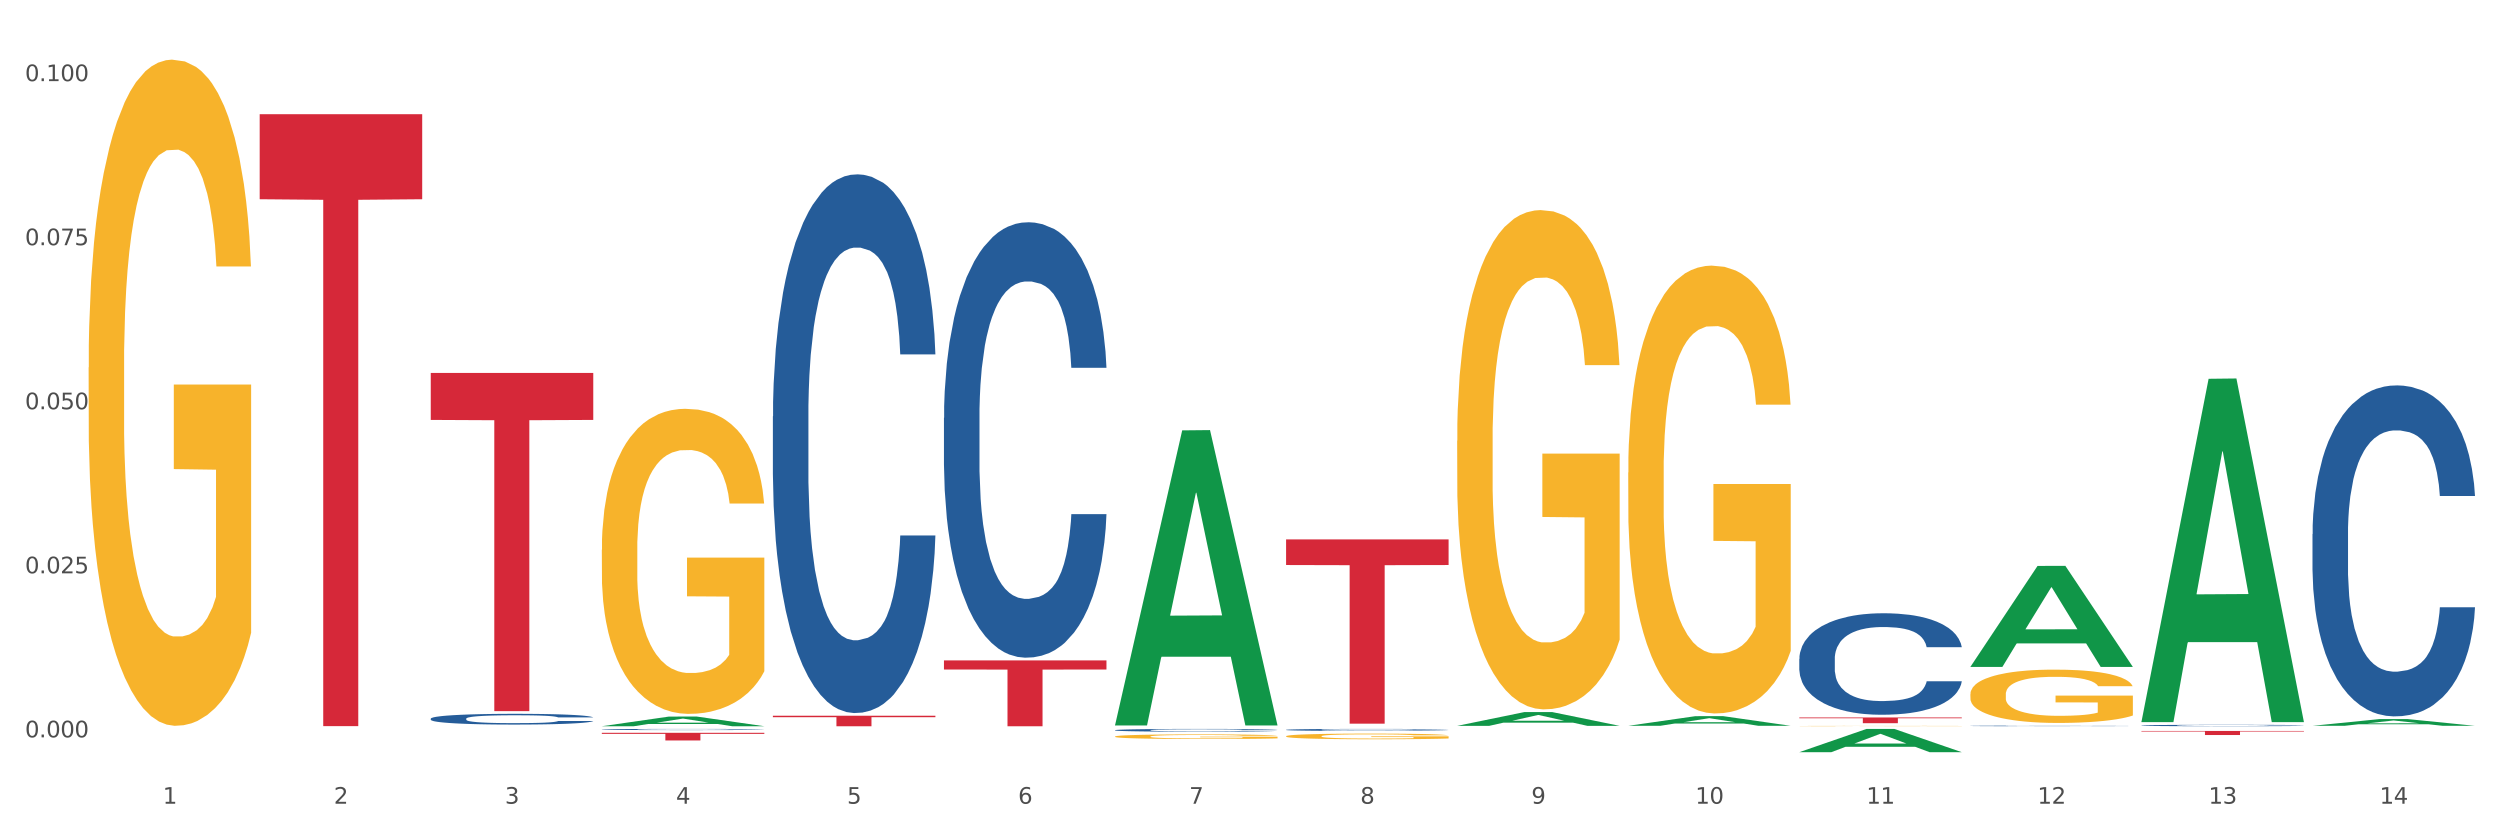 <?xml version="1.0" encoding="utf-8" standalone="no"?>
<!DOCTYPE svg PUBLIC "-//W3C//DTD SVG 1.1//EN"
  "http://www.w3.org/Graphics/SVG/1.1/DTD/svg11.dtd">
<svg xmlns:xlink="http://www.w3.org/1999/xlink" width="1080pt" height="360pt" viewBox="0 0 1080 360" xmlns="http://www.w3.org/2000/svg" version="1.1">
 <rect x="0" y="0" width="1080" height="360" fill="#333333" stroke="none"/>
 <defs>
  <style type="text/css">*{stroke-linejoin: round; stroke-linecap: butt}</style>
 </defs>
 <g id="figure_1">
  <g id="patch_1">
   <path d="M 0 360 
L 1080 360 
L 1080 0 
L 0 0 
z
" style="fill: #ffffff; stroke: #ffffff; stroke-linejoin: miter"/>
  </g>
  <g id="axes_1">
   <g id="matplotlib.axis_1">
    <g id="xtick_1">
     <g id="text_1">
      <!-- 1 -->
      <g style="fill: #4d4d4d" transform="translate(70.332 347.204) scale(0.096 -0.096)">
       <defs>
        <path id="DejaVuSans-31" d="M 794 531 
L 1825 531 
L 1825 4091 
L 703 3866 
L 703 4441 
L 1819 4666 
L 2450 4666 
L 2450 531 
L 3481 531 
L 3481 0 
L 794 0 
L 794 531 
z
" transform="scale(0.016)"/>
       </defs>
       <use xlink:href="#DejaVuSans-31"/>
      </g>
     </g>
    </g>
    <g id="xtick_2">
     <g id="text_2">
      <!-- 2 -->
      <g style="fill: #4d4d4d" transform="translate(144.233 347.204) scale(0.096 -0.096)">
       <defs>
        <path id="DejaVuSans-32" d="M 1228 531 
L 3431 531 
L 3431 0 
L 469 0 
L 469 531 
Q 828 903 1448 1529 
Q 2069 2156 2228 2338 
Q 2531 2678 2651 2914 
Q 2772 3150 2772 3378 
Q 2772 3750 2511 3984 
Q 2250 4219 1831 4219 
Q 1534 4219 1204 4116 
Q 875 4013 500 3803 
L 500 4441 
Q 881 4594 1212 4672 
Q 1544 4750 1819 4750 
Q 2544 4750 2975 4387 
Q 3406 4025 3406 3419 
Q 3406 3131 3298 2873 
Q 3191 2616 2906 2266 
Q 2828 2175 2409 1742 
Q 1991 1309 1228 531 
z
" transform="scale(0.016)"/>
       </defs>
       <use xlink:href="#DejaVuSans-32"/>
      </g>
     </g>
    </g>
    <g id="xtick_3">
     <g id="text_3">
      <!-- 3 -->
      <g style="fill: #4d4d4d" transform="translate(218.134 347.204) scale(0.096 -0.096)">
       <defs>
        <path id="DejaVuSans-33" d="M 2597 2516 
Q 3050 2419 3304 2112 
Q 3559 1806 3559 1356 
Q 3559 666 3084 287 
Q 2609 -91 1734 -91 
Q 1441 -91 1130 -33 
Q 819 25 488 141 
L 488 750 
Q 750 597 1062 519 
Q 1375 441 1716 441 
Q 2309 441 2620 675 
Q 2931 909 2931 1356 
Q 2931 1769 2642 2001 
Q 2353 2234 1838 2234 
L 1294 2234 
L 1294 2753 
L 1863 2753 
Q 2328 2753 2575 2939 
Q 2822 3125 2822 3475 
Q 2822 3834 2567 4026 
Q 2313 4219 1838 4219 
Q 1578 4219 1281 4162 
Q 984 4106 628 3988 
L 628 4550 
Q 988 4650 1302 4700 
Q 1616 4750 1894 4750 
Q 2613 4750 3031 4423 
Q 3450 4097 3450 3541 
Q 3450 3153 3228 2886 
Q 3006 2619 2597 2516 
z
" transform="scale(0.016)"/>
       </defs>
       <use xlink:href="#DejaVuSans-33"/>
      </g>
     </g>
    </g>
    <g id="xtick_4">
     <g id="text_4">
      <!-- 4 -->
      <g style="fill: #4d4d4d" transform="translate(292.034 347.204) scale(0.096 -0.096)">
       <defs>
        <path id="DejaVuSans-34" d="M 2419 4116 
L 825 1625 
L 2419 1625 
L 2419 4116 
z
M 2253 4666 
L 3047 4666 
L 3047 1625 
L 3713 1625 
L 3713 1100 
L 3047 1100 
L 3047 0 
L 2419 0 
L 2419 1100 
L 313 1100 
L 313 1709 
L 2253 4666 
z
" transform="scale(0.016)"/>
       </defs>
       <use xlink:href="#DejaVuSans-34"/>
      </g>
     </g>
    </g>
    <g id="xtick_5">
     <g id="text_5">
      <!-- 5 -->
      <g style="fill: #4d4d4d" transform="translate(365.935 347.204) scale(0.096 -0.096)">
       <defs>
        <path id="DejaVuSans-35" d="M 691 4666 
L 3169 4666 
L 3169 4134 
L 1269 4134 
L 1269 2991 
Q 1406 3038 1543 3061 
Q 1681 3084 1819 3084 
Q 2600 3084 3056 2656 
Q 3513 2228 3513 1497 
Q 3513 744 3044 326 
Q 2575 -91 1722 -91 
Q 1428 -91 1123 -41 
Q 819 9 494 109 
L 494 744 
Q 775 591 1075 516 
Q 1375 441 1709 441 
Q 2250 441 2565 725 
Q 2881 1009 2881 1497 
Q 2881 1984 2565 2268 
Q 2250 2553 1709 2553 
Q 1456 2553 1204 2497 
Q 953 2441 691 2322 
L 691 4666 
z
" transform="scale(0.016)"/>
       </defs>
       <use xlink:href="#DejaVuSans-35"/>
      </g>
     </g>
    </g>
    <g id="xtick_6">
     <g id="text_6">
      <!-- 6 -->
      <g style="fill: #4d4d4d" transform="translate(439.836 347.204) scale(0.096 -0.096)">
       <defs>
        <path id="DejaVuSans-36" d="M 2113 2584 
Q 1688 2584 1439 2293 
Q 1191 2003 1191 1497 
Q 1191 994 1439 701 
Q 1688 409 2113 409 
Q 2538 409 2786 701 
Q 3034 994 3034 1497 
Q 3034 2003 2786 2293 
Q 2538 2584 2113 2584 
z
M 3366 4563 
L 3366 3988 
Q 3128 4100 2886 4159 
Q 2644 4219 2406 4219 
Q 1781 4219 1451 3797 
Q 1122 3375 1075 2522 
Q 1259 2794 1537 2939 
Q 1816 3084 2150 3084 
Q 2853 3084 3261 2657 
Q 3669 2231 3669 1497 
Q 3669 778 3244 343 
Q 2819 -91 2113 -91 
Q 1303 -91 875 529 
Q 447 1150 447 2328 
Q 447 3434 972 4092 
Q 1497 4750 2381 4750 
Q 2619 4750 2861 4703 
Q 3103 4656 3366 4563 
z
" transform="scale(0.016)"/>
       </defs>
       <use xlink:href="#DejaVuSans-36"/>
      </g>
     </g>
    </g>
    <g id="xtick_7">
     <g id="text_7">
      <!-- 7 -->
      <g style="fill: #4d4d4d" transform="translate(513.737 347.204) scale(0.096 -0.096)">
       <defs>
        <path id="DejaVuSans-37" d="M 525 4666 
L 3525 4666 
L 3525 4397 
L 1831 0 
L 1172 0 
L 2766 4134 
L 525 4134 
L 525 4666 
z
" transform="scale(0.016)"/>
       </defs>
       <use xlink:href="#DejaVuSans-37"/>
      </g>
     </g>
    </g>
    <g id="xtick_8">
     <g id="text_8">
      <!-- 8 -->
      <g style="fill: #4d4d4d" transform="translate(587.638 347.204) scale(0.096 -0.096)">
       <defs>
        <path id="DejaVuSans-38" d="M 2034 2216 
Q 1584 2216 1326 1975 
Q 1069 1734 1069 1313 
Q 1069 891 1326 650 
Q 1584 409 2034 409 
Q 2484 409 2743 651 
Q 3003 894 3003 1313 
Q 3003 1734 2745 1975 
Q 2488 2216 2034 2216 
z
M 1403 2484 
Q 997 2584 770 2862 
Q 544 3141 544 3541 
Q 544 4100 942 4425 
Q 1341 4750 2034 4750 
Q 2731 4750 3128 4425 
Q 3525 4100 3525 3541 
Q 3525 3141 3298 2862 
Q 3072 2584 2669 2484 
Q 3125 2378 3379 2068 
Q 3634 1759 3634 1313 
Q 3634 634 3220 271 
Q 2806 -91 2034 -91 
Q 1263 -91 848 271 
Q 434 634 434 1313 
Q 434 1759 690 2068 
Q 947 2378 1403 2484 
z
M 1172 3481 
Q 1172 3119 1398 2916 
Q 1625 2713 2034 2713 
Q 2441 2713 2670 2916 
Q 2900 3119 2900 3481 
Q 2900 3844 2670 4047 
Q 2441 4250 2034 4250 
Q 1625 4250 1398 4047 
Q 1172 3844 1172 3481 
z
" transform="scale(0.016)"/>
       </defs>
       <use xlink:href="#DejaVuSans-38"/>
      </g>
     </g>
    </g>
    <g id="xtick_9">
     <g id="text_9">
      <!-- 9 -->
      <g style="fill: #4d4d4d" transform="translate(661.539 347.204) scale(0.096 -0.096)">
       <defs>
        <path id="DejaVuSans-39" d="M 703 97 
L 703 672 
Q 941 559 1184 500 
Q 1428 441 1663 441 
Q 2288 441 2617 861 
Q 2947 1281 2994 2138 
Q 2813 1869 2534 1725 
Q 2256 1581 1919 1581 
Q 1219 1581 811 2004 
Q 403 2428 403 3163 
Q 403 3881 828 4315 
Q 1253 4750 1959 4750 
Q 2769 4750 3195 4129 
Q 3622 3509 3622 2328 
Q 3622 1225 3098 567 
Q 2575 -91 1691 -91 
Q 1453 -91 1209 -44 
Q 966 3 703 97 
z
M 1959 2075 
Q 2384 2075 2632 2365 
Q 2881 2656 2881 3163 
Q 2881 3666 2632 3958 
Q 2384 4250 1959 4250 
Q 1534 4250 1286 3958 
Q 1038 3666 1038 3163 
Q 1038 2656 1286 2365 
Q 1534 2075 1959 2075 
z
" transform="scale(0.016)"/>
       </defs>
       <use xlink:href="#DejaVuSans-39"/>
      </g>
     </g>
    </g>
    <g id="xtick_10">
     <g id="text_10">
      <!-- 10 -->
      <g style="fill: #4d4d4d" transform="translate(732.386 347.204) scale(0.096 -0.096)">
       <defs>
        <path id="DejaVuSans-30" d="M 2034 4250 
Q 1547 4250 1301 3770 
Q 1056 3291 1056 2328 
Q 1056 1369 1301 889 
Q 1547 409 2034 409 
Q 2525 409 2770 889 
Q 3016 1369 3016 2328 
Q 3016 3291 2770 3770 
Q 2525 4250 2034 4250 
z
M 2034 4750 
Q 2819 4750 3233 4129 
Q 3647 3509 3647 2328 
Q 3647 1150 3233 529 
Q 2819 -91 2034 -91 
Q 1250 -91 836 529 
Q 422 1150 422 2328 
Q 422 3509 836 4129 
Q 1250 4750 2034 4750 
z
" transform="scale(0.016)"/>
       </defs>
       <use xlink:href="#DejaVuSans-31"/>
       <use xlink:href="#DejaVuSans-30" transform="translate(63.623 0)"/>
      </g>
     </g>
    </g>
    <g id="xtick_11">
     <g id="text_11">
      <!-- 11 -->
      <g style="fill: #4d4d4d" transform="translate(806.287 347.204) scale(0.096 -0.096)">
       <use xlink:href="#DejaVuSans-31"/>
       <use xlink:href="#DejaVuSans-31" transform="translate(63.623 0)"/>
      </g>
     </g>
    </g>
    <g id="xtick_12">
     <g id="text_12">
      <!-- 12 -->
      <g style="fill: #4d4d4d" transform="translate(880.187 347.204) scale(0.096 -0.096)">
       <use xlink:href="#DejaVuSans-31"/>
       <use xlink:href="#DejaVuSans-32" transform="translate(63.623 0)"/>
      </g>
     </g>
    </g>
    <g id="xtick_13">
     <g id="text_13">
      <!-- 13 -->
      <g style="fill: #4d4d4d" transform="translate(954.088 347.204) scale(0.096 -0.096)">
       <use xlink:href="#DejaVuSans-31"/>
       <use xlink:href="#DejaVuSans-33" transform="translate(63.623 0)"/>
      </g>
     </g>
    </g>
    <g id="xtick_14">
     <g id="text_14">
      <!-- 14 -->
      <g style="fill: #4d4d4d" transform="translate(1027.989 347.204) scale(0.096 -0.096)">
       <use xlink:href="#DejaVuSans-31"/>
       <use xlink:href="#DejaVuSans-34" transform="translate(63.623 0)"/>
      </g>
     </g>
    </g>
    <g id="xtick_15"/>
    <g id="xtick_16"/>
    <g id="xtick_17"/>
    <g id="xtick_18"/>
    <g id="xtick_19"/>
    <g id="xtick_20"/>
    <g id="xtick_21"/>
    <g id="xtick_22"/>
    <g id="xtick_23"/>
    <g id="xtick_24"/>
    <g id="xtick_25"/>
    <g id="xtick_26"/>
    <g id="xtick_27"/>
   </g>
   <g id="matplotlib.axis_2">
    <g id="ytick_1">
     <g id="text_15">
      <!-- 0.000 -->
      <g style="fill: #4d4d4d" transform="translate(10.8 318.539) scale(0.096 -0.096)">
       <defs>
        <path id="DejaVuSans-2e" d="M 684 794 
L 1344 794 
L 1344 0 
L 684 0 
L 684 794 
z
" transform="scale(0.016)"/>
       </defs>
       <use xlink:href="#DejaVuSans-30"/>
       <use xlink:href="#DejaVuSans-2e" transform="translate(63.623 0)"/>
       <use xlink:href="#DejaVuSans-30" transform="translate(95.41 0)"/>
       <use xlink:href="#DejaVuSans-30" transform="translate(159.033 0)"/>
       <use xlink:href="#DejaVuSans-30" transform="translate(222.656 0)"/>
      </g>
     </g>
    </g>
    <g id="ytick_2">
     <g id="text_16">
      <!-- 0.025 -->
      <g style="fill: #4d4d4d" transform="translate(10.8 247.669) scale(0.096 -0.096)">
       <use xlink:href="#DejaVuSans-30"/>
       <use xlink:href="#DejaVuSans-2e" transform="translate(63.623 0)"/>
       <use xlink:href="#DejaVuSans-30" transform="translate(95.41 0)"/>
       <use xlink:href="#DejaVuSans-32" transform="translate(159.033 0)"/>
       <use xlink:href="#DejaVuSans-35" transform="translate(222.656 0)"/>
      </g>
     </g>
    </g>
    <g id="ytick_3">
     <g id="text_17">
      <!-- 0.050 -->
      <g style="fill: #4d4d4d" transform="translate(10.8 176.799) scale(0.096 -0.096)">
       <use xlink:href="#DejaVuSans-30"/>
       <use xlink:href="#DejaVuSans-2e" transform="translate(63.623 0)"/>
       <use xlink:href="#DejaVuSans-30" transform="translate(95.41 0)"/>
       <use xlink:href="#DejaVuSans-35" transform="translate(159.033 0)"/>
       <use xlink:href="#DejaVuSans-30" transform="translate(222.656 0)"/>
      </g>
     </g>
    </g>
    <g id="ytick_4">
     <g id="text_18">
      <!-- 0.075 -->
      <g style="fill: #4d4d4d" transform="translate(10.8 105.93) scale(0.096 -0.096)">
       <use xlink:href="#DejaVuSans-30"/>
       <use xlink:href="#DejaVuSans-2e" transform="translate(63.623 0)"/>
       <use xlink:href="#DejaVuSans-30" transform="translate(95.41 0)"/>
       <use xlink:href="#DejaVuSans-37" transform="translate(159.033 0)"/>
       <use xlink:href="#DejaVuSans-35" transform="translate(222.656 0)"/>
      </g>
     </g>
    </g>
    <g id="ytick_5">
     <g id="text_19">
      <!-- 0.100 -->
      <g style="fill: #4d4d4d" transform="translate(10.8 35.06) scale(0.096 -0.096)">
       <use xlink:href="#DejaVuSans-30"/>
       <use xlink:href="#DejaVuSans-2e" transform="translate(63.623 0)"/>
       <use xlink:href="#DejaVuSans-31" transform="translate(95.41 0)"/>
       <use xlink:href="#DejaVuSans-30" transform="translate(159.033 0)"/>
       <use xlink:href="#DejaVuSans-30" transform="translate(222.656 0)"/>
      </g>
     </g>
    </g>
    <g id="ytick_6"/>
    <g id="ytick_7"/>
    <g id="ytick_8"/>
    <g id="ytick_9"/>
   </g>
   <g id="PolyCollection_1">
    <path d="M 259.986 313.727 
L 260.058 313.724 
L 289.009 309.558 
L 301.023 309.554 
L 330.191 313.735 
L 316.295 313.735 
L 309.998 312.762 
L 280.106 312.762 
L 279.889 312.777 
L 273.81 313.735 
L 259.986 313.735 
L 259.986 313.727 
L 283.87 312.181 
L 306.235 312.177 
L 295.161 310.445 
L 295.016 310.437 
L 294.871 310.449 
L 283.798 312.177 
L 283.87 312.181 
L 259.986 313.727 
z
" clip-path="url(#p0ae276bf30)" style="fill: #109648"/>
    <path d="M 555.589 233.027 
L 625.795 233.027 
L 625.795 244.09 
L 598.178 244.164 
L 598.178 312.633 
L 583.039 312.633 
L 583.039 244.164 
L 555.589 244.09 
L 555.589 233.102 
L 555.589 233.027 
z
" clip-path="url(#p0ae276bf30)" style="fill: #d62839"/>
    <path d="M 407.787 285.281 
L 477.993 285.281 
L 477.993 289.235 
L 450.377 289.261 
L 450.377 313.734 
L 435.237 313.734 
L 435.237 289.261 
L 407.787 289.235 
L 407.787 285.307 
L 407.787 285.281 
z
" clip-path="url(#p0ae276bf30)" style="fill: #d62839"/>
    <path d="M 333.886 309.199 
L 404.092 309.199 
L 404.092 309.829 
L 376.476 309.834 
L 376.476 313.735 
L 361.337 313.735 
L 361.337 309.834 
L 333.886 309.829 
L 333.886 309.203 
L 333.886 309.199 
z
" clip-path="url(#p0ae276bf30)" style="fill: #d62839"/>
    <path d="M 259.986 316.564 
L 330.191 316.564 
L 330.191 317.025 
L 302.575 317.028 
L 302.575 319.885 
L 287.436 319.885 
L 287.436 317.028 
L 259.986 317.025 
L 259.986 316.567 
L 259.986 316.564 
z
" clip-path="url(#p0ae276bf30)" style="fill: #d62839"/>
    <path d="M 186.085 161.097 
L 256.291 161.097 
L 256.291 181.402 
L 228.674 181.54 
L 228.674 307.212 
L 213.535 307.212 
L 213.535 181.54 
L 186.085 181.402 
L 186.085 161.234 
L 186.085 161.097 
z
" clip-path="url(#p0ae276bf30)" style="fill: #d62839"/>
    <path d="M 112.184 49.328 
L 182.39 49.328 
L 182.39 86.067 
L 154.773 86.315 
L 154.773 313.701 
L 139.634 313.701 
L 139.634 86.315 
L 112.184 86.067 
L 112.184 49.576 
L 112.184 49.328 
z
" clip-path="url(#p0ae276bf30)" style="fill: #d62839"/>
    <path d="M 38.283 158.751 
L 38.366 158.488 
L 38.366 149.026 
L 38.532 140.878 
L 39.361 121.166 
L 40.604 104.871 
L 41.516 96.197 
L 42.427 89.101 
L 43.505 82.005 
L 44.831 74.646 
L 47.235 63.87 
L 48.727 58.35 
L 50.55 52.568 
L 53.866 44.157 
L 56.27 39.427 
L 58.756 35.484 
L 62.818 30.753 
L 65.47 28.651 
L 68.288 27.074 
L 71.687 26.022 
L 74.256 25.759 
L 79.893 26.548 
L 84.7 28.913 
L 87.021 30.753 
L 90.005 33.907 
L 91.58 36.01 
L 94.149 40.215 
L 96.802 45.734 
L 98.625 50.465 
L 101.36 59.402 
L 103.433 68.338 
L 105.339 79.376 
L 106.334 86.998 
L 107.08 94.095 
L 107.743 102.242 
L 108.406 115.121 
L 93.486 115.121 
L 92.906 105.922 
L 91.994 97.249 
L 90.668 88.838 
L 89.508 83.582 
L 87.518 77.011 
L 85.695 72.806 
L 83.788 69.652 
L 81.467 67.024 
L 79.644 65.709 
L 77.074 64.658 
L 72.018 64.921 
L 68.62 67.024 
L 66.299 69.652 
L 64.807 72.017 
L 63.481 74.646 
L 61.989 78.325 
L 60.248 83.845 
L 59.005 88.838 
L 57.762 95.146 
L 56.767 101.454 
L 55.855 108.813 
L 55.109 116.698 
L 54.529 124.846 
L 54.032 134.833 
L 53.617 151.391 
L 53.617 187.399 
L 53.783 195.547 
L 54.197 206.322 
L 54.695 214.47 
L 55.524 224.195 
L 56.27 230.765 
L 57.679 240.227 
L 59.254 248.112 
L 60.497 253.106 
L 61.74 257.311 
L 63.895 263.093 
L 66.299 267.824 
L 68.371 270.715 
L 71.189 273.344 
L 73.096 274.395 
L 74.754 274.921 
L 78.815 274.921 
L 81.716 274.132 
L 84.949 272.292 
L 87.435 269.927 
L 89.508 267.036 
L 91.828 262.305 
L 93.32 257.837 
L 93.32 202.906 
L 75.085 202.643 
L 75.085 166.11 
L 108.489 166.11 
L 108.489 273.344 
L 107.08 278.863 
L 105.505 283.857 
L 103.847 288.325 
L 101.36 293.844 
L 98.377 299.101 
L 95.724 302.78 
L 92.906 305.934 
L 89.59 308.825 
L 85.28 311.454 
L 82.628 312.505 
L 79.312 313.294 
L 75.417 313.556 
L 72.018 313.031 
L 68.703 311.717 
L 65.221 309.351 
L 61.823 305.934 
L 59.254 302.518 
L 56.684 298.312 
L 53.949 292.793 
L 51.794 287.536 
L 50.136 282.805 
L 48.312 276.76 
L 46.323 268.876 
L 44.831 261.779 
L 43.505 254.42 
L 42.096 244.958 
L 41.101 236.811 
L 40.107 226.56 
L 39.526 218.938 
L 38.863 207.111 
L 38.366 190.553 
L 38.283 158.751 
z
" clip-path="url(#p0ae276bf30)" style="fill: #f7b32b"/>
    <path d="M 259.986 315.123 
L 260.069 315.123 
L 260.069 315.11 
L 260.318 315.092 
L 261.23 315.059 
L 262.392 315.034 
L 264.384 315.005 
L 265.463 314.993 
L 266.873 314.979 
L 269.778 314.957 
L 273.097 314.938 
L 275.421 314.928 
L 277.164 314.921 
L 281.064 314.909 
L 283.305 314.904 
L 285.628 314.9 
L 287.62 314.897 
L 290.939 314.894 
L 293.595 314.892 
L 296.665 314.892 
L 299.238 314.892 
L 302.64 314.894 
L 307.619 314.9 
L 309.528 314.903 
L 312.101 314.909 
L 314.756 314.916 
L 316.914 314.924 
L 319.403 314.935 
L 321.976 314.949 
L 324.465 314.967 
L 326.208 314.983 
L 327.619 315.001 
L 328.864 315.022 
L 329.776 315.045 
L 330.191 315.064 
L 315.005 315.064 
L 314.59 315.047 
L 313.76 315.028 
L 312.93 315.015 
L 312.018 315.005 
L 310.607 314.993 
L 309.362 314.986 
L 307.287 314.977 
L 305.379 314.971 
L 303.802 314.968 
L 301.893 314.965 
L 297.827 314.962 
L 294.923 314.962 
L 293.097 314.963 
L 290.856 314.965 
L 288.948 314.969 
L 286.707 314.974 
L 284.964 314.98 
L 283.222 314.988 
L 282.226 314.994 
L 280.732 315.004 
L 279.736 315.013 
L 278.408 315.027 
L 277.662 315.038 
L 276.334 315.065 
L 275.753 315.084 
L 275.504 315.098 
L 275.338 315.113 
L 275.338 315.186 
L 275.836 315.219 
L 276.251 315.233 
L 276.915 315.249 
L 278.159 315.27 
L 279.985 315.29 
L 281.894 315.305 
L 283.471 315.314 
L 284.964 315.321 
L 286.458 315.326 
L 288.284 315.33 
L 289.777 315.333 
L 292.018 315.336 
L 294.674 315.337 
L 296.748 315.337 
L 300.98 315.335 
L 302.889 315.333 
L 304.715 315.329 
L 306.706 315.324 
L 308.283 315.319 
L 309.196 315.314 
L 310.69 315.305 
L 311.852 315.296 
L 312.847 315.285 
L 313.511 315.276 
L 314.258 315.262 
L 314.839 315.246 
L 315.005 315.237 
L 330.191 315.237 
L 329.859 315.254 
L 329.279 315.271 
L 328.117 315.293 
L 327.204 315.305 
L 325.793 315.321 
L 324.299 315.334 
L 322.225 315.349 
L 320.316 315.36 
L 318.324 315.369 
L 316.167 315.377 
L 312.267 315.389 
L 310.856 315.393 
L 307.868 315.398 
L 305.545 315.401 
L 302.142 315.405 
L 298.657 315.407 
L 295.006 315.407 
L 291.769 315.406 
L 288.201 315.403 
L 285.96 315.401 
L 283.471 315.396 
L 280.566 315.39 
L 277.827 315.382 
L 275.255 315.372 
L 272.848 315.361 
L 270.608 315.349 
L 267.703 315.329 
L 265.546 315.309 
L 263.969 315.291 
L 262.89 315.275 
L 261.811 315.256 
L 261.23 315.242 
L 260.318 315.209 
L 259.986 315.178 
L 259.986 315.123 
z
" clip-path="url(#p0ae276bf30)" style="fill: #255c99"/>
    <path d="M 333.886 179.884 
L 333.969 179.671 
L 333.969 173.72 
L 334.218 165.644 
L 335.131 150.766 
L 336.293 139.502 
L 338.285 126.325 
L 339.363 120.799 
L 340.774 114.635 
L 343.679 104.646 
L 346.998 96.144 
L 349.322 91.469 
L 351.064 88.493 
L 354.965 83.18 
L 357.205 80.842 
L 359.529 78.929 
L 361.521 77.654 
L 364.84 76.166 
L 367.496 75.529 
L 370.566 75.316 
L 373.139 75.529 
L 376.541 76.379 
L 381.52 78.929 
L 383.429 80.417 
L 386.001 82.967 
L 388.657 86.368 
L 390.815 89.768 
L 393.304 94.657 
L 395.877 101.033 
L 398.366 109.109 
L 400.109 116.548 
L 401.52 124.412 
L 402.764 133.976 
L 403.677 144.39 
L 404.092 153.104 
L 388.906 153.104 
L 388.491 145.24 
L 387.661 136.739 
L 386.831 131 
L 385.918 126.325 
L 384.508 121.011 
L 383.263 117.611 
L 381.188 113.572 
L 379.28 111.022 
L 377.703 109.534 
L 375.794 108.259 
L 371.728 106.984 
L 368.823 106.984 
L 366.998 107.409 
L 364.757 108.472 
L 362.848 109.959 
L 360.608 112.51 
L 358.865 115.273 
L 357.122 118.886 
L 356.127 121.436 
L 354.633 126.112 
L 353.637 129.938 
L 352.309 136.526 
L 351.562 141.202 
L 350.235 153.317 
L 349.654 162.243 
L 349.405 168.407 
L 349.239 175.208 
L 349.239 208.363 
L 349.737 223.241 
L 350.152 229.617 
L 350.816 236.843 
L 352.06 246.195 
L 353.886 255.334 
L 355.795 261.922 
L 357.371 265.96 
L 358.865 268.936 
L 360.359 271.274 
L 362.185 273.399 
L 363.678 274.674 
L 365.919 275.95 
L 368.574 276.587 
L 370.649 276.587 
L 374.881 275.525 
L 376.79 274.462 
L 378.616 272.974 
L 380.607 270.636 
L 382.184 268.086 
L 383.097 266.173 
L 384.591 262.135 
L 385.752 257.884 
L 386.748 252.996 
L 387.412 248.745 
L 388.159 242.369 
L 388.74 235.143 
L 388.906 231.317 
L 404.092 231.317 
L 403.76 238.968 
L 403.179 246.407 
L 402.018 256.396 
L 401.105 262.135 
L 399.694 269.149 
L 398.2 275.1 
L 396.126 281.688 
L 394.217 286.576 
L 392.225 290.827 
L 390.068 294.653 
L 386.167 299.966 
L 384.757 301.454 
L 381.769 304.004 
L 379.446 305.492 
L 376.043 306.98 
L 372.558 307.83 
L 368.906 308.043 
L 365.67 307.617 
L 362.102 306.342 
L 359.861 305.067 
L 357.371 303.154 
L 354.467 300.179 
L 351.728 296.566 
L 349.156 292.315 
L 346.749 287.427 
L 344.509 281.901 
L 341.604 272.762 
L 339.446 263.835 
L 337.87 255.546 
L 336.791 248.533 
L 335.712 239.606 
L 335.131 233.443 
L 334.218 218.565 
L 333.886 204.75 
L 333.886 179.884 
z
" clip-path="url(#p0ae276bf30)" style="fill: #255c99"/>
    <path d="M 407.787 180.534 
L 407.87 180.362 
L 407.87 175.552 
L 408.119 169.024 
L 409.032 156.999 
L 410.194 147.894 
L 412.186 137.243 
L 413.264 132.776 
L 414.675 127.794 
L 417.58 119.72 
L 420.899 112.849 
L 423.223 109.069 
L 424.965 106.664 
L 428.866 102.369 
L 431.106 100.48 
L 433.43 98.933 
L 435.422 97.903 
L 438.741 96.7 
L 441.396 96.185 
L 444.467 96.013 
L 447.039 96.185 
L 450.442 96.872 
L 455.421 98.933 
L 457.33 100.136 
L 459.902 102.197 
L 462.558 104.946 
L 464.715 107.695 
L 467.205 111.646 
L 469.778 116.8 
L 472.267 123.328 
L 474.01 129.34 
L 475.421 135.697 
L 476.665 143.427 
L 477.578 151.845 
L 477.993 158.888 
L 462.807 158.888 
L 462.392 152.532 
L 461.562 145.661 
L 460.732 141.022 
L 459.819 137.243 
L 458.409 132.948 
L 457.164 130.199 
L 455.089 126.935 
L 453.18 124.874 
L 451.604 123.671 
L 449.695 122.641 
L 445.629 121.61 
L 442.724 121.61 
L 440.899 121.953 
L 438.658 122.812 
L 436.749 124.015 
L 434.509 126.076 
L 432.766 128.31 
L 431.023 131.23 
L 430.027 133.292 
L 428.534 137.071 
L 427.538 140.163 
L 426.21 145.489 
L 425.463 149.268 
L 424.135 159.06 
L 423.555 166.276 
L 423.306 171.257 
L 423.14 176.755 
L 423.14 203.554 
L 423.638 215.58 
L 424.052 220.733 
L 424.716 226.574 
L 425.961 234.133 
L 427.787 241.52 
L 429.695 246.845 
L 431.272 250.11 
L 432.766 252.515 
L 434.26 254.404 
L 436.085 256.122 
L 437.579 257.153 
L 439.82 258.184 
L 442.475 258.699 
L 444.55 258.699 
L 448.782 257.84 
L 450.691 256.981 
L 452.517 255.779 
L 454.508 253.889 
L 456.085 251.827 
L 456.998 250.281 
L 458.492 247.017 
L 459.653 243.581 
L 460.649 239.63 
L 461.313 236.194 
L 462.06 231.041 
L 462.641 225.2 
L 462.807 222.108 
L 477.993 222.108 
L 477.661 228.292 
L 477.08 234.305 
L 475.918 242.379 
L 475.006 247.017 
L 473.595 252.686 
L 472.101 257.497 
L 470.027 262.822 
L 468.118 266.773 
L 466.126 270.209 
L 463.969 273.301 
L 460.068 277.596 
L 458.657 278.799 
L 455.67 280.86 
L 453.346 282.063 
L 449.944 283.265 
L 446.459 283.952 
L 442.807 284.124 
L 439.571 283.781 
L 436.002 282.75 
L 433.762 281.719 
L 431.272 280.173 
L 428.368 277.768 
L 425.629 274.847 
L 423.057 271.412 
L 420.65 267.46 
L 418.409 262.994 
L 415.505 255.607 
L 413.347 248.392 
L 411.771 241.692 
L 410.692 236.023 
L 409.613 228.807 
L 409.032 223.826 
L 408.119 211.8 
L 407.787 200.634 
L 407.787 180.534 
z
" clip-path="url(#p0ae276bf30)" style="fill: #255c99"/>
    <path d="M 481.688 315.431 
L 481.771 315.43 
L 481.771 315.399 
L 482.02 315.357 
L 482.933 315.281 
L 484.095 315.223 
L 486.086 315.155 
L 487.165 315.126 
L 488.576 315.094 
L 491.48 315.043 
L 494.8 314.999 
L 497.123 314.975 
L 498.866 314.96 
L 502.767 314.932 
L 505.007 314.92 
L 507.331 314.91 
L 509.322 314.904 
L 512.642 314.896 
L 515.297 314.893 
L 518.368 314.892 
L 520.94 314.893 
L 524.343 314.897 
L 529.322 314.91 
L 531.231 314.918 
L 533.803 314.931 
L 536.459 314.949 
L 538.616 314.966 
L 541.106 314.992 
L 543.678 315.024 
L 546.168 315.066 
L 547.911 315.104 
L 549.321 315.145 
L 550.566 315.194 
L 551.479 315.248 
L 551.894 315.293 
L 536.708 315.293 
L 536.293 315.252 
L 535.463 315.208 
L 534.633 315.179 
L 533.72 315.155 
L 532.309 315.127 
L 531.065 315.11 
L 528.99 315.089 
L 527.081 315.076 
L 525.505 315.068 
L 523.596 315.062 
L 519.53 315.055 
L 516.625 315.055 
L 514.799 315.057 
L 512.559 315.063 
L 510.65 315.07 
L 508.41 315.084 
L 506.667 315.098 
L 504.924 315.116 
L 503.928 315.13 
L 502.435 315.154 
L 501.439 315.173 
L 500.111 315.207 
L 499.364 315.231 
L 498.036 315.294 
L 497.455 315.34 
L 497.206 315.372 
L 497.04 315.407 
L 497.04 315.577 
L 497.538 315.654 
L 497.953 315.687 
L 498.617 315.724 
L 499.862 315.772 
L 501.688 315.819 
L 503.596 315.853 
L 505.173 315.874 
L 506.667 315.89 
L 508.161 315.902 
L 509.986 315.913 
L 511.48 315.919 
L 513.721 315.926 
L 516.376 315.929 
L 518.451 315.929 
L 522.683 315.924 
L 524.592 315.918 
L 526.417 315.91 
L 528.409 315.898 
L 529.986 315.885 
L 530.899 315.875 
L 532.392 315.855 
L 533.554 315.833 
L 534.55 315.807 
L 535.214 315.786 
L 535.961 315.753 
L 536.542 315.715 
L 536.708 315.696 
L 551.894 315.696 
L 551.562 315.735 
L 550.981 315.773 
L 549.819 315.825 
L 548.906 315.855 
L 547.496 315.891 
L 546.002 315.921 
L 543.927 315.955 
L 542.019 315.98 
L 540.027 316.002 
L 537.869 316.022 
L 533.969 316.049 
L 532.558 316.057 
L 529.571 316.07 
L 527.247 316.078 
L 523.845 316.086 
L 520.359 316.09 
L 516.708 316.091 
L 513.472 316.089 
L 509.903 316.082 
L 507.663 316.076 
L 505.173 316.066 
L 502.269 316.051 
L 499.53 316.032 
L 496.958 316.01 
L 494.551 315.985 
L 492.31 315.956 
L 489.406 315.909 
L 487.248 315.863 
L 485.671 315.821 
L 484.593 315.784 
L 483.514 315.738 
L 482.933 315.707 
L 482.02 315.63 
L 481.688 315.559 
L 481.688 315.431 
z
" clip-path="url(#p0ae276bf30)" style="fill: #255c99"/>
    <path d="M 555.589 315.282 
L 555.672 315.281 
L 555.672 315.259 
L 555.921 315.229 
L 556.834 315.173 
L 557.996 315.131 
L 559.987 315.082 
L 561.066 315.061 
L 562.477 315.038 
L 565.381 315.001 
L 568.701 314.97 
L 571.024 314.952 
L 572.767 314.941 
L 576.667 314.921 
L 578.908 314.912 
L 581.232 314.905 
L 583.223 314.901 
L 586.543 314.895 
L 589.198 314.893 
L 592.269 314.892 
L 594.841 314.893 
L 598.244 314.896 
L 603.223 314.905 
L 605.131 314.911 
L 607.704 314.92 
L 610.36 314.933 
L 612.517 314.946 
L 615.007 314.964 
L 617.579 314.988 
L 620.069 315.018 
L 621.812 315.046 
L 623.222 315.075 
L 624.467 315.111 
L 625.38 315.149 
L 625.795 315.182 
L 610.608 315.182 
L 610.194 315.152 
L 609.364 315.121 
L 608.534 315.099 
L 607.621 315.082 
L 606.21 315.062 
L 604.965 315.05 
L 602.891 315.034 
L 600.982 315.025 
L 599.405 315.019 
L 597.497 315.015 
L 593.43 315.01 
L 590.526 315.01 
L 588.7 315.011 
L 586.46 315.015 
L 584.551 315.021 
L 582.31 315.031 
L 580.568 315.041 
L 578.825 315.054 
L 577.829 315.064 
L 576.335 315.081 
L 575.34 315.095 
L 574.012 315.12 
L 573.265 315.137 
L 571.937 315.183 
L 571.356 315.216 
L 571.107 315.239 
L 570.941 315.264 
L 570.941 315.388 
L 571.439 315.443 
L 571.854 315.467 
L 572.518 315.494 
L 573.763 315.529 
L 575.589 315.563 
L 577.497 315.587 
L 579.074 315.602 
L 580.568 315.614 
L 582.061 315.622 
L 583.887 315.63 
L 585.381 315.635 
L 587.621 315.64 
L 590.277 315.642 
L 592.352 315.642 
L 596.584 315.638 
L 598.493 315.634 
L 600.318 315.629 
L 602.31 315.62 
L 603.887 315.61 
L 604.799 315.603 
L 606.293 315.588 
L 607.455 315.572 
L 608.451 315.554 
L 609.115 315.538 
L 609.862 315.515 
L 610.443 315.488 
L 610.608 315.473 
L 625.795 315.473 
L 625.463 315.502 
L 624.882 315.53 
L 623.72 315.567 
L 622.807 315.588 
L 621.397 315.614 
L 619.903 315.637 
L 617.828 315.661 
L 615.92 315.679 
L 613.928 315.695 
L 611.77 315.709 
L 607.87 315.729 
L 606.459 315.735 
L 603.472 315.744 
L 601.148 315.75 
L 597.746 315.755 
L 594.26 315.759 
L 590.609 315.759 
L 587.373 315.758 
L 583.804 315.753 
L 581.564 315.748 
L 579.074 315.741 
L 576.169 315.73 
L 573.431 315.717 
L 570.858 315.701 
L 568.452 315.682 
L 566.211 315.662 
L 563.307 315.628 
L 561.149 315.595 
L 559.572 315.564 
L 558.494 315.537 
L 557.415 315.504 
L 556.834 315.481 
L 555.921 315.426 
L 555.589 315.374 
L 555.589 315.282 
z
" clip-path="url(#p0ae276bf30)" style="fill: #255c99"/>
    <path d="M 777.292 284.628 
L 777.375 284.587 
L 777.375 283.466 
L 777.624 281.944 
L 778.536 279.141 
L 779.698 277.018 
L 781.69 274.535 
L 782.769 273.494 
L 784.179 272.333 
L 787.084 270.45 
L 790.403 268.848 
L 792.727 267.967 
L 794.47 267.407 
L 798.37 266.405 
L 800.611 265.965 
L 802.934 265.604 
L 804.926 265.364 
L 808.245 265.084 
L 810.901 264.964 
L 813.971 264.924 
L 816.544 264.964 
L 819.946 265.124 
L 824.925 265.604 
L 826.834 265.885 
L 829.407 266.365 
L 832.062 267.006 
L 834.22 267.647 
L 836.709 268.568 
L 839.282 269.769 
L 841.771 271.291 
L 843.514 272.693 
L 844.925 274.175 
L 846.17 275.977 
L 847.082 277.939 
L 847.497 279.581 
L 832.311 279.581 
L 831.896 278.1 
L 831.066 276.498 
L 830.236 275.416 
L 829.324 274.535 
L 827.913 273.534 
L 826.668 272.893 
L 824.593 272.132 
L 822.685 271.652 
L 821.108 271.371 
L 819.199 271.131 
L 815.133 270.891 
L 812.229 270.891 
L 810.403 270.971 
L 808.162 271.171 
L 806.254 271.451 
L 804.013 271.932 
L 802.27 272.453 
L 800.528 273.134 
L 799.532 273.614 
L 798.038 274.495 
L 797.042 275.216 
L 795.714 276.458 
L 794.968 277.339 
L 793.64 279.621 
L 793.059 281.303 
L 792.81 282.465 
L 792.644 283.746 
L 792.644 289.994 
L 793.142 292.797 
L 793.557 293.999 
L 794.221 295.361 
L 795.465 297.123 
L 797.291 298.845 
L 799.2 300.086 
L 800.777 300.847 
L 802.27 301.408 
L 803.764 301.849 
L 805.59 302.249 
L 807.083 302.489 
L 809.324 302.73 
L 811.98 302.85 
L 814.054 302.85 
L 818.286 302.65 
L 820.195 302.449 
L 822.021 302.169 
L 824.012 301.728 
L 825.589 301.248 
L 826.502 300.887 
L 827.996 300.126 
L 829.158 299.325 
L 830.153 298.404 
L 830.817 297.603 
L 831.564 296.402 
L 832.145 295.04 
L 832.311 294.319 
L 847.497 294.319 
L 847.165 295.761 
L 846.585 297.163 
L 845.423 299.045 
L 844.51 300.126 
L 843.099 301.448 
L 841.605 302.569 
L 839.531 303.811 
L 837.622 304.732 
L 835.63 305.533 
L 833.473 306.254 
L 829.573 307.255 
L 828.162 307.535 
L 825.174 308.016 
L 822.851 308.296 
L 819.448 308.577 
L 815.963 308.737 
L 812.312 308.777 
L 809.075 308.697 
L 805.507 308.457 
L 803.266 308.216 
L 800.777 307.856 
L 797.872 307.295 
L 795.134 306.614 
L 792.561 305.813 
L 790.154 304.892 
L 787.914 303.851 
L 785.009 302.129 
L 782.852 300.447 
L 781.275 298.885 
L 780.196 297.563 
L 779.117 295.881 
L 778.536 294.72 
L 777.624 291.916 
L 777.292 289.313 
L 777.292 284.628 
z
" clip-path="url(#p0ae276bf30)" style="fill: #255c99"/>
    <path d="M 851.192 313.589 
L 851.275 313.589 
L 851.275 313.582 
L 851.524 313.573 
L 852.437 313.556 
L 853.599 313.543 
L 855.591 313.528 
L 856.67 313.522 
L 858.08 313.515 
L 860.985 313.503 
L 864.304 313.494 
L 866.628 313.488 
L 868.37 313.485 
L 872.271 313.479 
L 874.511 313.476 
L 876.835 313.474 
L 878.827 313.472 
L 882.146 313.471 
L 884.802 313.47 
L 887.872 313.47 
L 890.445 313.47 
L 893.847 313.471 
L 898.826 313.474 
L 900.735 313.476 
L 903.307 313.479 
L 905.963 313.482 
L 908.121 313.486 
L 910.61 313.492 
L 913.183 313.499 
L 915.672 313.508 
L 917.415 313.517 
L 918.826 313.526 
L 920.071 313.537 
L 920.983 313.549 
L 921.398 313.559 
L 906.212 313.559 
L 905.797 313.55 
L 904.967 313.54 
L 904.137 313.533 
L 903.224 313.528 
L 901.814 313.522 
L 900.569 313.518 
L 898.494 313.513 
L 896.586 313.511 
L 895.009 313.509 
L 893.1 313.507 
L 889.034 313.506 
L 886.129 313.506 
L 884.304 313.506 
L 882.063 313.508 
L 880.154 313.509 
L 877.914 313.512 
L 876.171 313.515 
L 874.428 313.52 
L 873.433 313.522 
L 871.939 313.528 
L 870.943 313.532 
L 869.615 313.54 
L 868.868 313.545 
L 867.541 313.559 
L 866.96 313.569 
L 866.711 313.576 
L 866.545 313.584 
L 866.545 313.622 
L 867.043 313.639 
L 867.458 313.646 
L 868.122 313.654 
L 869.366 313.665 
L 871.192 313.675 
L 873.101 313.683 
L 874.677 313.687 
L 876.171 313.691 
L 877.665 313.693 
L 879.491 313.696 
L 880.984 313.697 
L 883.225 313.699 
L 885.88 313.699 
L 887.955 313.699 
L 892.187 313.698 
L 894.096 313.697 
L 895.922 313.695 
L 897.913 313.693 
L 899.49 313.69 
L 900.403 313.688 
L 901.897 313.683 
L 903.058 313.678 
L 904.054 313.673 
L 904.718 313.668 
L 905.465 313.66 
L 906.046 313.652 
L 906.212 313.648 
L 921.398 313.648 
L 921.066 313.657 
L 920.485 313.665 
L 919.324 313.676 
L 918.411 313.683 
L 917 313.691 
L 915.506 313.698 
L 913.432 313.705 
L 911.523 313.711 
L 909.531 313.716 
L 907.374 313.72 
L 903.473 313.726 
L 902.063 313.728 
L 899.075 313.731 
L 896.752 313.732 
L 893.349 313.734 
L 889.864 313.735 
L 886.212 313.735 
L 882.976 313.735 
L 879.408 313.733 
L 877.167 313.732 
L 874.677 313.73 
L 871.773 313.726 
L 869.034 313.722 
L 866.462 313.717 
L 864.055 313.712 
L 861.815 313.706 
L 858.91 313.695 
L 856.752 313.685 
L 855.176 313.675 
L 854.097 313.667 
L 853.018 313.657 
L 852.437 313.65 
L 851.524 313.633 
L 851.192 313.617 
L 851.192 313.589 
z
" clip-path="url(#p0ae276bf30)" style="fill: #255c99"/>
    <path d="M 925.093 313.395 
L 925.176 313.394 
L 925.176 313.378 
L 925.425 313.357 
L 926.338 313.317 
L 927.5 313.287 
L 929.492 313.252 
L 930.57 313.238 
L 931.981 313.221 
L 934.886 313.195 
L 938.205 313.172 
L 940.529 313.16 
L 942.271 313.152 
L 946.172 313.138 
L 948.412 313.132 
L 950.736 313.126 
L 952.728 313.123 
L 956.047 313.119 
L 958.702 313.117 
L 961.773 313.117 
L 964.346 313.117 
L 967.748 313.12 
L 972.727 313.126 
L 974.636 313.13 
L 977.208 313.137 
L 979.864 313.146 
L 982.021 313.155 
L 984.511 313.168 
L 987.084 313.185 
L 989.573 313.207 
L 991.316 313.226 
L 992.727 313.247 
L 993.971 313.273 
L 994.884 313.3 
L 995.299 313.324 
L 980.113 313.324 
L 979.698 313.303 
L 978.868 313.28 
L 978.038 313.265 
L 977.125 313.252 
L 975.715 313.238 
L 974.47 313.229 
L 972.395 313.219 
L 970.486 313.212 
L 968.91 313.208 
L 967.001 313.204 
L 962.935 313.201 
L 960.03 313.201 
L 958.205 313.202 
L 955.964 313.205 
L 954.055 313.209 
L 951.815 313.216 
L 950.072 313.223 
L 948.329 313.233 
L 947.333 313.239 
L 945.84 313.252 
L 944.844 313.262 
L 943.516 313.28 
L 942.769 313.292 
L 941.441 313.324 
L 940.861 313.348 
L 940.612 313.364 
L 940.446 313.382 
L 940.446 313.47 
L 940.944 313.51 
L 941.359 313.527 
L 942.022 313.546 
L 943.267 313.571 
L 945.093 313.595 
L 947.002 313.613 
L 948.578 313.624 
L 950.072 313.631 
L 951.566 313.638 
L 953.391 313.643 
L 954.885 313.647 
L 957.126 313.65 
L 959.781 313.652 
L 961.856 313.652 
L 966.088 313.649 
L 967.997 313.646 
L 969.823 313.642 
L 971.814 313.636 
L 973.391 313.629 
L 974.304 313.624 
L 975.798 313.613 
L 976.959 313.602 
L 977.955 313.589 
L 978.619 313.578 
L 979.366 313.561 
L 979.947 313.542 
L 980.113 313.531 
L 995.299 313.531 
L 994.967 313.552 
L 994.386 313.572 
L 993.225 313.598 
L 992.312 313.613 
L 990.901 313.632 
L 989.407 313.648 
L 987.333 313.665 
L 985.424 313.678 
L 983.432 313.69 
L 981.275 313.7 
L 977.374 313.714 
L 975.963 313.718 
L 972.976 313.725 
L 970.652 313.729 
L 967.25 313.733 
L 963.765 313.735 
L 960.113 313.735 
L 956.877 313.734 
L 953.308 313.731 
L 951.068 313.727 
L 948.578 313.722 
L 945.674 313.714 
L 942.935 313.705 
L 940.363 313.694 
L 937.956 313.681 
L 935.715 313.666 
L 932.811 313.642 
L 930.653 313.618 
L 929.077 313.596 
L 927.998 313.577 
L 926.919 313.553 
L 926.338 313.537 
L 925.425 313.498 
L 925.093 313.461 
L 925.093 313.395 
z
" clip-path="url(#p0ae276bf30)" style="fill: #255c99"/>
    <path d="M 998.994 230.737 
L 999.077 230.606 
L 999.077 226.95 
L 999.326 221.988 
L 1000.239 212.847 
L 1001.401 205.926 
L 1003.392 197.83 
L 1004.471 194.435 
L 1005.882 190.648 
L 1008.786 184.511 
L 1012.106 179.287 
L 1014.43 176.415 
L 1016.172 174.586 
L 1020.073 171.322 
L 1022.313 169.885 
L 1024.637 168.71 
L 1026.628 167.927 
L 1029.948 167.013 
L 1032.603 166.621 
L 1035.674 166.49 
L 1038.246 166.621 
L 1041.649 167.143 
L 1046.628 168.71 
L 1048.537 169.624 
L 1051.109 171.191 
L 1053.765 173.281 
L 1055.922 175.37 
L 1058.412 178.373 
L 1060.984 182.291 
L 1063.474 187.253 
L 1065.217 191.823 
L 1066.627 196.655 
L 1067.872 202.531 
L 1068.785 208.929 
L 1069.2 214.283 
L 1054.014 214.283 
L 1053.599 209.452 
L 1052.769 204.229 
L 1051.939 200.703 
L 1051.026 197.83 
L 1049.615 194.565 
L 1048.371 192.476 
L 1046.296 189.995 
L 1044.387 188.428 
L 1042.811 187.514 
L 1040.902 186.731 
L 1036.836 185.947 
L 1033.931 185.947 
L 1032.105 186.208 
L 1029.865 186.861 
L 1027.956 187.775 
L 1025.716 189.342 
L 1023.973 191.04 
L 1022.23 193.26 
L 1021.234 194.827 
L 1019.741 197.699 
L 1018.745 200.05 
L 1017.417 204.098 
L 1016.67 206.971 
L 1015.342 214.414 
L 1014.761 219.898 
L 1014.512 223.685 
L 1014.347 227.864 
L 1014.347 248.235 
L 1014.844 257.375 
L 1015.259 261.293 
L 1015.923 265.733 
L 1017.168 271.478 
L 1018.994 277.093 
L 1020.902 281.141 
L 1022.479 283.622 
L 1023.973 285.451 
L 1025.467 286.887 
L 1027.292 288.193 
L 1028.786 288.976 
L 1031.027 289.76 
L 1033.682 290.151 
L 1035.757 290.151 
L 1039.989 289.499 
L 1041.898 288.846 
L 1043.723 287.932 
L 1045.715 286.495 
L 1047.292 284.928 
L 1048.205 283.753 
L 1049.698 281.272 
L 1050.86 278.66 
L 1051.856 275.657 
L 1052.52 273.045 
L 1053.267 269.128 
L 1053.848 264.688 
L 1054.014 262.338 
L 1069.2 262.338 
L 1068.868 267.038 
L 1068.287 271.609 
L 1067.125 277.746 
L 1066.213 281.272 
L 1064.802 285.581 
L 1063.308 289.237 
L 1061.233 293.285 
L 1059.325 296.289 
L 1057.333 298.9 
L 1055.175 301.251 
L 1051.275 304.516 
L 1049.864 305.43 
L 1046.877 306.997 
L 1044.553 307.911 
L 1041.151 308.825 
L 1037.665 309.347 
L 1034.014 309.478 
L 1030.778 309.216 
L 1027.209 308.433 
L 1024.969 307.649 
L 1022.479 306.474 
L 1019.575 304.646 
L 1016.836 302.426 
L 1014.264 299.815 
L 1011.857 296.811 
L 1009.616 293.416 
L 1006.712 287.801 
L 1004.554 282.317 
L 1002.977 277.224 
L 1001.899 272.915 
L 1000.82 267.43 
L 1000.239 263.643 
L 999.326 254.503 
L 998.994 246.015 
L 998.994 230.737 
z
" clip-path="url(#p0ae276bf30)" style="fill: #255c99"/>
    <path d="M 851.192 299.924 
L 851.275 299.903 
L 851.275 299.146 
L 851.441 298.494 
L 852.27 296.916 
L 853.513 295.612 
L 854.425 294.918 
L 855.337 294.35 
L 856.414 293.782 
L 857.741 293.193 
L 860.144 292.331 
L 861.636 291.889 
L 863.46 291.426 
L 866.775 290.753 
L 869.179 290.375 
L 871.666 290.059 
L 875.727 289.68 
L 878.38 289.512 
L 881.198 289.386 
L 884.596 289.302 
L 887.166 289.281 
L 892.802 289.344 
L 897.61 289.533 
L 899.93 289.68 
L 902.914 289.933 
L 904.489 290.101 
L 907.059 290.438 
L 909.711 290.879 
L 911.535 291.258 
L 914.27 291.973 
L 916.342 292.688 
L 918.249 293.572 
L 919.243 294.182 
L 919.989 294.75 
L 920.652 295.402 
L 921.315 296.432 
L 906.396 296.432 
L 905.815 295.696 
L 904.904 295.002 
L 903.577 294.329 
L 902.417 293.908 
L 900.428 293.382 
L 898.604 293.046 
L 896.698 292.794 
L 894.377 292.583 
L 892.553 292.478 
L 889.984 292.394 
L 884.928 292.415 
L 881.529 292.583 
L 879.208 292.794 
L 877.717 292.983 
L 876.39 293.193 
L 874.898 293.488 
L 873.158 293.929 
L 871.914 294.329 
L 870.671 294.834 
L 869.676 295.339 
L 868.765 295.928 
L 868.019 296.559 
L 867.438 297.211 
L 866.941 298.01 
L 866.527 299.335 
L 866.527 302.217 
L 866.692 302.869 
L 867.107 303.731 
L 867.604 304.383 
L 868.433 305.162 
L 869.179 305.687 
L 870.588 306.445 
L 872.163 307.076 
L 873.406 307.475 
L 874.65 307.812 
L 876.805 308.275 
L 879.208 308.653 
L 881.281 308.885 
L 884.099 309.095 
L 886.005 309.179 
L 887.663 309.221 
L 891.725 309.221 
L 894.626 309.158 
L 897.858 309.011 
L 900.345 308.822 
L 902.417 308.59 
L 904.738 308.212 
L 906.23 307.854 
L 906.23 303.458 
L 887.995 303.437 
L 887.995 300.513 
L 921.398 300.513 
L 921.398 309.095 
L 919.989 309.537 
L 918.414 309.936 
L 916.757 310.294 
L 914.27 310.736 
L 911.286 311.156 
L 908.634 311.451 
L 905.815 311.703 
L 902.5 311.935 
L 898.19 312.145 
L 895.537 312.229 
L 892.222 312.292 
L 888.326 312.313 
L 884.928 312.271 
L 881.612 312.166 
L 878.131 311.977 
L 874.733 311.703 
L 872.163 311.43 
L 869.594 311.093 
L 866.858 310.652 
L 864.703 310.231 
L 863.045 309.852 
L 861.222 309.368 
L 859.233 308.737 
L 857.741 308.17 
L 856.414 307.581 
L 855.005 306.823 
L 854.011 306.171 
L 853.016 305.351 
L 852.436 304.741 
L 851.773 303.794 
L 851.275 302.469 
L 851.192 299.924 
z
" clip-path="url(#p0ae276bf30)" style="fill: #f7b32b"/>
    <path d="M 777.292 313.653 
L 777.374 313.653 
L 777.374 313.648 
L 777.54 313.643 
L 778.369 313.633 
L 779.612 313.624 
L 780.524 313.619 
L 781.436 313.616 
L 782.514 313.612 
L 783.84 313.608 
L 786.243 313.602 
L 787.735 313.599 
L 789.559 313.596 
L 792.874 313.592 
L 795.278 313.589 
L 797.765 313.587 
L 801.826 313.584 
L 804.479 313.583 
L 807.297 313.582 
L 810.695 313.582 
L 813.265 313.582 
L 818.901 313.582 
L 823.709 313.583 
L 826.03 313.584 
L 829.013 313.586 
L 830.588 313.587 
L 833.158 313.59 
L 835.81 313.592 
L 837.634 313.595 
L 840.369 313.6 
L 842.441 313.605 
L 844.348 313.61 
L 845.342 313.614 
L 846.088 313.618 
L 846.751 313.623 
L 847.415 313.629 
L 832.495 313.629 
L 831.915 313.625 
L 831.003 313.62 
L 829.677 313.615 
L 828.516 313.613 
L 826.527 313.609 
L 824.703 313.607 
L 822.797 313.605 
L 820.476 313.604 
L 818.653 313.603 
L 816.083 313.603 
L 811.027 313.603 
L 807.628 313.604 
L 805.308 313.605 
L 803.816 313.606 
L 802.489 313.608 
L 800.997 313.61 
L 799.257 313.613 
L 798.014 313.615 
L 796.77 313.619 
L 795.776 313.622 
L 794.864 313.626 
L 794.118 313.63 
L 793.538 313.635 
L 793.04 313.64 
L 792.626 313.649 
L 792.626 313.668 
L 792.792 313.672 
L 793.206 313.678 
L 793.703 313.682 
L 794.532 313.688 
L 795.278 313.691 
L 796.687 313.696 
L 798.262 313.7 
L 799.505 313.703 
L 800.749 313.705 
L 802.904 313.708 
L 805.308 313.711 
L 807.38 313.712 
L 810.198 313.714 
L 812.104 313.714 
L 813.762 313.715 
L 817.824 313.715 
L 820.725 313.714 
L 823.957 313.713 
L 826.444 313.712 
L 828.516 313.711 
L 830.837 313.708 
L 832.329 313.706 
L 832.329 313.676 
L 814.094 313.676 
L 814.094 313.657 
L 847.497 313.657 
L 847.497 313.714 
L 846.088 313.717 
L 844.513 313.719 
L 842.856 313.722 
L 840.369 313.725 
L 837.385 313.728 
L 834.733 313.73 
L 831.915 313.731 
L 828.599 313.733 
L 824.289 313.734 
L 821.636 313.735 
L 818.321 313.735 
L 814.425 313.735 
L 811.027 313.735 
L 807.711 313.734 
L 804.23 313.733 
L 800.832 313.731 
L 798.262 313.729 
L 795.693 313.727 
L 792.957 313.724 
L 790.802 313.721 
L 789.145 313.719 
L 787.321 313.716 
L 785.332 313.712 
L 783.84 313.708 
L 782.514 313.704 
L 781.104 313.699 
L 780.11 313.694 
L 779.115 313.689 
L 778.535 313.685 
L 777.872 313.679 
L 777.374 313.67 
L 777.292 313.653 
z
" clip-path="url(#p0ae276bf30)" style="fill: #f7b32b"/>
    <path d="M 703.391 204.148 
L 703.474 203.971 
L 703.474 197.61 
L 703.639 192.133 
L 704.468 178.88 
L 705.712 167.925 
L 706.623 162.094 
L 707.535 157.323 
L 708.613 152.552 
L 709.939 147.605 
L 712.343 140.36 
L 713.835 136.649 
L 715.658 132.762 
L 718.974 127.108 
L 721.377 123.927 
L 723.864 121.277 
L 727.925 118.096 
L 730.578 116.682 
L 733.396 115.622 
L 736.794 114.916 
L 739.364 114.739 
L 745 115.269 
L 749.808 116.859 
L 752.129 118.096 
L 755.113 120.216 
L 756.687 121.63 
L 759.257 124.457 
L 761.909 128.168 
L 763.733 131.348 
L 766.468 137.356 
L 768.54 143.364 
L 770.447 150.785 
L 771.441 155.909 
L 772.187 160.68 
L 772.851 166.158 
L 773.514 174.816 
L 758.594 174.816 
L 758.014 168.632 
L 757.102 162.801 
L 755.776 157.146 
L 754.615 153.612 
L 752.626 149.195 
L 750.802 146.368 
L 748.896 144.247 
L 746.575 142.48 
L 744.752 141.597 
L 742.182 140.89 
L 737.126 141.067 
L 733.728 142.48 
L 731.407 144.247 
L 729.915 145.838 
L 728.589 147.605 
L 727.097 150.078 
L 725.356 153.789 
L 724.113 157.146 
L 722.869 161.387 
L 721.875 165.628 
L 720.963 170.575 
L 720.217 175.876 
L 719.637 181.354 
L 719.139 188.069 
L 718.725 199.2 
L 718.725 223.408 
L 718.891 228.886 
L 719.305 236.13 
L 719.802 241.608 
L 720.631 248.146 
L 721.377 252.563 
L 722.786 258.924 
L 724.361 264.225 
L 725.605 267.583 
L 726.848 270.41 
L 729.003 274.297 
L 731.407 277.478 
L 733.479 279.421 
L 736.297 281.188 
L 738.204 281.895 
L 739.861 282.249 
L 743.923 282.249 
L 746.824 281.718 
L 750.056 280.482 
L 752.543 278.891 
L 754.615 276.948 
L 756.936 273.767 
L 758.428 270.763 
L 758.428 233.833 
L 740.193 233.657 
L 740.193 209.096 
L 773.597 209.096 
L 773.597 281.188 
L 772.187 284.899 
L 770.613 288.256 
L 768.955 291.26 
L 766.468 294.971 
L 763.484 298.505 
L 760.832 300.979 
L 758.014 303.099 
L 754.698 305.043 
L 750.388 306.81 
L 747.736 307.516 
L 744.42 308.047 
L 740.524 308.223 
L 737.126 307.87 
L 733.811 306.986 
L 730.329 305.396 
L 726.931 303.099 
L 724.361 300.802 
L 721.792 297.975 
L 719.057 294.264 
L 716.901 290.73 
L 715.244 287.55 
L 713.42 283.485 
L 711.431 278.185 
L 709.939 273.414 
L 708.613 268.466 
L 707.204 262.105 
L 706.209 256.627 
L 705.214 249.736 
L 704.634 244.612 
L 703.971 236.66 
L 703.474 225.529 
L 703.391 204.148 
z
" clip-path="url(#p0ae276bf30)" style="fill: #f7b32b"/>
    <path d="M 629.49 190.428 
L 629.573 190.231 
L 629.573 183.139 
L 629.739 177.032 
L 630.567 162.258 
L 631.811 150.045 
L 632.722 143.544 
L 633.634 138.226 
L 634.712 132.907 
L 636.038 127.391 
L 638.442 119.315 
L 639.934 115.178 
L 641.757 110.844 
L 645.073 104.541 
L 647.476 100.995 
L 649.963 98.04 
L 654.025 94.494 
L 656.677 92.918 
L 659.495 91.737 
L 662.894 90.949 
L 665.463 90.752 
L 671.099 91.343 
L 675.907 93.115 
L 678.228 94.494 
L 681.212 96.858 
L 682.787 98.434 
L 685.356 101.586 
L 688.009 105.723 
L 689.832 109.269 
L 692.567 115.966 
L 694.64 122.664 
L 696.546 130.937 
L 697.541 136.65 
L 698.287 141.969 
L 698.95 148.075 
L 699.613 157.728 
L 684.693 157.728 
L 684.113 150.833 
L 683.201 144.332 
L 681.875 138.029 
L 680.714 134.089 
L 678.725 129.164 
L 676.902 126.013 
L 674.995 123.649 
L 672.674 121.679 
L 670.851 120.694 
L 668.281 119.906 
L 663.225 120.103 
L 659.827 121.679 
L 657.506 123.649 
L 656.014 125.422 
L 654.688 127.391 
L 653.196 130.149 
L 651.455 134.286 
L 650.212 138.029 
L 648.968 142.757 
L 647.974 147.484 
L 647.062 153 
L 646.316 158.91 
L 645.736 165.016 
L 645.239 172.502 
L 644.824 184.912 
L 644.824 211.899 
L 644.99 218.006 
L 645.404 226.083 
L 645.902 232.189 
L 646.731 239.478 
L 647.476 244.402 
L 648.886 251.494 
L 650.46 257.404 
L 651.704 261.146 
L 652.947 264.298 
L 655.102 268.632 
L 657.506 272.178 
L 659.578 274.345 
L 662.396 276.315 
L 664.303 277.103 
L 665.96 277.497 
L 670.022 277.497 
L 672.923 276.906 
L 676.156 275.527 
L 678.642 273.754 
L 680.714 271.587 
L 683.035 268.041 
L 684.527 264.692 
L 684.527 223.522 
L 666.292 223.325 
L 666.292 195.943 
L 699.696 195.943 
L 699.696 276.315 
L 698.287 280.451 
L 696.712 284.194 
L 695.054 287.543 
L 692.567 291.68 
L 689.583 295.619 
L 686.931 298.377 
L 684.113 300.741 
L 680.797 302.908 
L 676.487 304.878 
L 673.835 305.666 
L 670.519 306.257 
L 666.624 306.454 
L 663.225 306.06 
L 659.91 305.075 
L 656.428 303.302 
L 653.03 300.741 
L 650.46 298.18 
L 647.891 295.028 
L 645.156 290.892 
L 643.001 286.952 
L 641.343 283.406 
L 639.519 278.875 
L 637.53 272.966 
L 636.038 267.647 
L 634.712 262.131 
L 633.303 255.04 
L 632.308 248.933 
L 631.313 241.251 
L 630.733 235.538 
L 630.07 226.674 
L 629.573 214.263 
L 629.49 190.428 
z
" clip-path="url(#p0ae276bf30)" style="fill: #f7b32b"/>
    <path d="M 555.589 318.046 
L 555.672 318.044 
L 555.672 317.964 
L 555.838 317.895 
L 556.667 317.727 
L 557.91 317.588 
L 558.822 317.515 
L 559.733 317.454 
L 560.811 317.394 
L 562.137 317.331 
L 564.541 317.24 
L 566.033 317.193 
L 567.856 317.144 
L 571.172 317.072 
L 573.576 317.032 
L 576.062 316.998 
L 580.124 316.958 
L 582.776 316.94 
L 585.594 316.927 
L 588.993 316.918 
L 591.562 316.916 
L 597.199 316.923 
L 602.006 316.943 
L 604.327 316.958 
L 607.311 316.985 
L 608.886 317.003 
L 611.455 317.039 
L 614.108 317.086 
L 615.931 317.126 
L 618.667 317.202 
L 620.739 317.278 
L 622.645 317.372 
L 623.64 317.436 
L 624.386 317.497 
L 625.049 317.566 
L 625.712 317.676 
L 610.792 317.676 
L 610.212 317.597 
L 609.3 317.524 
L 607.974 317.452 
L 606.814 317.407 
L 604.824 317.352 
L 603.001 317.316 
L 601.094 317.289 
L 598.773 317.267 
L 596.95 317.255 
L 594.38 317.247 
L 589.324 317.249 
L 585.926 317.267 
L 583.605 317.289 
L 582.113 317.309 
L 580.787 317.331 
L 579.295 317.363 
L 577.554 317.41 
L 576.311 317.452 
L 575.068 317.506 
L 574.073 317.559 
L 573.161 317.622 
L 572.415 317.689 
L 571.835 317.758 
L 571.338 317.843 
L 570.923 317.984 
L 570.923 318.29 
L 571.089 318.359 
L 571.503 318.451 
L 572.001 318.52 
L 572.83 318.603 
L 573.576 318.659 
L 574.985 318.739 
L 576.56 318.806 
L 577.803 318.849 
L 579.046 318.884 
L 581.201 318.934 
L 583.605 318.974 
L 585.677 318.998 
L 588.495 319.021 
L 590.402 319.03 
L 592.06 319.034 
L 596.121 319.034 
L 599.022 319.027 
L 602.255 319.012 
L 604.741 318.992 
L 606.814 318.967 
L 609.134 318.927 
L 610.626 318.889 
L 610.626 318.422 
L 592.391 318.42 
L 592.391 318.109 
L 625.795 318.109 
L 625.795 319.021 
L 624.386 319.068 
L 622.811 319.11 
L 621.153 319.148 
L 618.667 319.195 
L 615.683 319.24 
L 613.03 319.271 
L 610.212 319.298 
L 606.896 319.322 
L 602.586 319.345 
L 599.934 319.354 
L 596.618 319.36 
L 592.723 319.363 
L 589.324 319.358 
L 586.009 319.347 
L 582.527 319.327 
L 579.129 319.298 
L 576.56 319.269 
L 573.99 319.233 
L 571.255 319.186 
L 569.1 319.141 
L 567.442 319.101 
L 565.618 319.05 
L 563.629 318.983 
L 562.137 318.922 
L 560.811 318.86 
L 559.402 318.779 
L 558.407 318.71 
L 557.413 318.623 
L 556.832 318.558 
L 556.169 318.458 
L 555.672 318.317 
L 555.589 318.046 
z
" clip-path="url(#p0ae276bf30)" style="fill: #f7b32b"/>
    <path d="M 481.688 318.178 
L 481.771 318.176 
L 481.771 318.11 
L 481.937 318.053 
L 482.766 317.915 
L 484.009 317.801 
L 484.921 317.74 
L 485.833 317.691 
L 486.91 317.641 
L 488.236 317.59 
L 490.64 317.514 
L 492.132 317.476 
L 493.956 317.435 
L 497.271 317.376 
L 499.675 317.343 
L 502.161 317.316 
L 506.223 317.283 
L 508.875 317.268 
L 511.693 317.257 
L 515.092 317.249 
L 517.661 317.248 
L 523.298 317.253 
L 528.105 317.27 
L 530.426 317.283 
L 533.41 317.305 
L 534.985 317.319 
L 537.554 317.349 
L 540.207 317.387 
L 542.03 317.42 
L 544.766 317.483 
L 546.838 317.545 
L 548.744 317.623 
L 549.739 317.676 
L 550.485 317.726 
L 551.148 317.783 
L 551.811 317.873 
L 536.891 317.873 
L 536.311 317.808 
L 535.399 317.748 
L 534.073 317.689 
L 532.913 317.652 
L 530.923 317.606 
L 529.1 317.577 
L 527.193 317.555 
L 524.873 317.536 
L 523.049 317.527 
L 520.48 317.52 
L 515.423 317.522 
L 512.025 317.536 
L 509.704 317.555 
L 508.212 317.571 
L 506.886 317.59 
L 505.394 317.615 
L 503.653 317.654 
L 502.41 317.689 
L 501.167 317.733 
L 500.172 317.777 
L 499.26 317.829 
L 498.514 317.884 
L 497.934 317.941 
L 497.437 318.011 
L 497.022 318.126 
L 497.022 318.378 
L 497.188 318.435 
L 497.603 318.511 
L 498.1 318.568 
L 498.929 318.636 
L 499.675 318.681 
L 501.084 318.748 
L 502.659 318.803 
L 503.902 318.838 
L 505.145 318.867 
L 507.3 318.908 
L 509.704 318.941 
L 511.776 318.961 
L 514.595 318.979 
L 516.501 318.987 
L 518.159 318.99 
L 522.22 318.99 
L 525.121 318.985 
L 528.354 318.972 
L 530.841 318.955 
L 532.913 318.935 
L 535.234 318.902 
L 536.726 318.871 
L 536.726 318.487 
L 518.49 318.485 
L 518.49 318.229 
L 551.894 318.229 
L 551.894 318.979 
L 550.485 319.018 
L 548.91 319.053 
L 547.252 319.084 
L 544.766 319.123 
L 541.782 319.159 
L 539.129 319.185 
L 536.311 319.207 
L 532.996 319.227 
L 528.685 319.246 
L 526.033 319.253 
L 522.718 319.259 
L 518.822 319.261 
L 515.423 319.257 
L 512.108 319.248 
L 508.627 319.231 
L 505.228 319.207 
L 502.659 319.183 
L 500.089 319.154 
L 497.354 319.115 
L 495.199 319.079 
L 493.541 319.045 
L 491.718 319.003 
L 489.728 318.948 
L 488.236 318.898 
L 486.91 318.847 
L 485.501 318.781 
L 484.506 318.724 
L 483.512 318.652 
L 482.931 318.599 
L 482.268 318.516 
L 481.771 318.4 
L 481.688 318.178 
z
" clip-path="url(#p0ae276bf30)" style="fill: #f7b32b"/>
    <path d="M 259.986 237.504 
L 260.068 237.384 
L 260.068 233.051 
L 260.234 229.32 
L 261.063 220.293 
L 262.306 212.83 
L 263.218 208.858 
L 264.13 205.609 
L 265.208 202.359 
L 266.534 198.989 
L 268.937 194.054 
L 270.429 191.526 
L 272.253 188.878 
L 275.568 185.027 
L 277.972 182.86 
L 280.459 181.055 
L 284.52 178.888 
L 287.173 177.925 
L 289.991 177.203 
L 293.389 176.722 
L 295.959 176.602 
L 301.595 176.963 
L 306.403 178.046 
L 308.724 178.888 
L 311.707 180.333 
L 313.282 181.296 
L 315.852 183.221 
L 318.504 185.749 
L 320.328 187.915 
L 323.063 192.008 
L 325.135 196.1 
L 327.042 201.155 
L 328.036 204.646 
L 328.782 207.895 
L 329.445 211.627 
L 330.109 217.524 
L 315.189 217.524 
L 314.609 213.312 
L 313.697 209.34 
L 312.371 205.488 
L 311.21 203.081 
L 309.221 200.072 
L 307.397 198.146 
L 305.491 196.702 
L 303.17 195.498 
L 301.347 194.896 
L 298.777 194.415 
L 293.721 194.535 
L 290.322 195.498 
L 288.002 196.702 
L 286.51 197.785 
L 285.183 198.989 
L 283.691 200.674 
L 281.951 203.201 
L 280.707 205.488 
L 279.464 208.377 
L 278.47 211.266 
L 277.558 214.636 
L 276.812 218.247 
L 276.232 221.978 
L 275.734 226.552 
L 275.32 234.134 
L 275.32 250.624 
L 275.486 254.355 
L 275.9 259.29 
L 276.397 263.021 
L 277.226 267.474 
L 277.972 270.483 
L 279.381 274.816 
L 280.956 278.427 
L 282.199 280.714 
L 283.443 282.64 
L 285.598 285.288 
L 288.002 287.454 
L 290.074 288.778 
L 292.892 289.982 
L 294.798 290.463 
L 296.456 290.704 
L 300.518 290.704 
L 303.419 290.343 
L 306.651 289.501 
L 309.138 288.417 
L 311.21 287.093 
L 313.531 284.927 
L 315.023 282.881 
L 315.023 257.725 
L 296.788 257.605 
L 296.788 240.875 
L 330.191 240.875 
L 330.191 289.982 
L 328.782 292.51 
L 327.207 294.796 
L 325.55 296.843 
L 323.063 299.37 
L 320.079 301.777 
L 317.427 303.462 
L 314.609 304.907 
L 311.293 306.231 
L 306.983 307.434 
L 304.33 307.916 
L 301.015 308.277 
L 297.119 308.397 
L 293.721 308.157 
L 290.405 307.555 
L 286.924 306.471 
L 283.526 304.907 
L 280.956 303.342 
L 278.387 301.416 
L 275.651 298.889 
L 273.496 296.481 
L 271.839 294.315 
L 270.015 291.547 
L 268.026 287.936 
L 266.534 284.686 
L 265.208 281.316 
L 263.798 276.983 
L 262.804 273.252 
L 261.809 268.558 
L 261.229 265.067 
L 260.566 259.651 
L 260.068 252.068 
L 259.986 237.504 
z
" clip-path="url(#p0ae276bf30)" style="fill: #f7b32b"/>
    <path d="M 777.292 309.933 
L 847.497 309.933 
L 847.497 310.28 
L 819.881 310.282 
L 819.881 312.425 
L 804.742 312.425 
L 804.742 310.282 
L 777.292 310.28 
L 777.292 309.936 
L 777.292 309.933 
z
" clip-path="url(#p0ae276bf30)" style="fill: #d62839"/>
    <path d="M 925.093 315.771 
L 995.299 315.771 
L 995.299 316.016 
L 967.683 316.017 
L 967.683 317.53 
L 952.543 317.53 
L 952.543 316.017 
L 925.093 316.016 
L 925.093 315.773 
L 925.093 315.771 
z
" clip-path="url(#p0ae276bf30)" style="fill: #d62839"/>
    <path d="M 186.085 310.457 
L 186.168 310.453 
L 186.168 310.334 
L 186.417 310.173 
L 187.33 309.876 
L 188.491 309.651 
L 190.483 309.388 
L 191.562 309.277 
L 192.973 309.154 
L 195.877 308.955 
L 199.196 308.785 
L 201.52 308.692 
L 203.263 308.632 
L 207.163 308.526 
L 209.404 308.479 
L 211.727 308.441 
L 213.719 308.416 
L 217.038 308.386 
L 219.694 308.373 
L 222.764 308.369 
L 225.337 308.373 
L 228.739 308.39 
L 233.718 308.441 
L 235.627 308.471 
L 238.2 308.522 
L 240.855 308.59 
L 243.013 308.658 
L 245.502 308.755 
L 248.075 308.883 
L 250.565 309.044 
L 252.307 309.192 
L 253.718 309.349 
L 254.963 309.54 
L 255.876 309.748 
L 256.291 309.922 
L 241.104 309.922 
L 240.689 309.765 
L 239.859 309.596 
L 239.03 309.481 
L 238.117 309.388 
L 236.706 309.282 
L 235.461 309.214 
L 233.387 309.133 
L 231.478 309.082 
L 229.901 309.052 
L 227.992 309.027 
L 223.926 309.001 
L 221.022 309.001 
L 219.196 309.01 
L 216.955 309.031 
L 215.047 309.061 
L 212.806 309.112 
L 211.063 309.167 
L 209.321 309.239 
L 208.325 309.29 
L 206.831 309.383 
L 205.835 309.46 
L 204.508 309.591 
L 203.761 309.685 
L 202.433 309.927 
L 201.852 310.105 
L 201.603 310.228 
L 201.437 310.364 
L 201.437 311.026 
L 201.935 311.323 
L 202.35 311.451 
L 203.014 311.595 
L 204.259 311.782 
L 206.084 311.964 
L 207.993 312.096 
L 209.57 312.176 
L 211.063 312.236 
L 212.557 312.282 
L 214.383 312.325 
L 215.877 312.35 
L 218.117 312.376 
L 220.773 312.389 
L 222.847 312.389 
L 227.08 312.367 
L 228.988 312.346 
L 230.814 312.316 
L 232.806 312.27 
L 234.382 312.219 
L 235.295 312.181 
L 236.789 312.1 
L 237.951 312.015 
L 238.947 311.917 
L 239.61 311.833 
L 240.357 311.705 
L 240.938 311.561 
L 241.104 311.484 
L 256.291 311.484 
L 255.959 311.637 
L 255.378 311.786 
L 254.216 311.985 
L 253.303 312.1 
L 251.892 312.24 
L 250.399 312.359 
L 248.324 312.49 
L 246.415 312.588 
L 244.424 312.673 
L 242.266 312.749 
L 238.366 312.855 
L 236.955 312.885 
L 233.967 312.936 
L 231.644 312.966 
L 228.241 312.996 
L 224.756 313.013 
L 221.105 313.017 
L 217.868 313.008 
L 214.3 312.983 
L 212.059 312.957 
L 209.57 312.919 
L 206.665 312.86 
L 203.927 312.788 
L 201.354 312.703 
L 198.947 312.605 
L 196.707 312.495 
L 193.802 312.312 
L 191.645 312.134 
L 190.068 311.968 
L 188.989 311.828 
L 187.91 311.65 
L 187.33 311.527 
L 186.417 311.23 
L 186.085 310.954 
L 186.085 310.457 
z
" clip-path="url(#p0ae276bf30)" style="fill: #255c99"/>
    <path d="M 481.688 313.175 
L 481.761 313.055 
L 510.711 185.919 
L 522.726 185.799 
L 551.894 313.415 
L 537.998 313.415 
L 531.701 283.698 
L 501.809 283.698 
L 501.592 284.177 
L 495.512 313.415 
L 481.688 313.415 
L 481.688 313.175 
L 505.573 265.963 
L 527.937 265.843 
L 516.863 213 
L 516.719 212.76 
L 516.574 213.12 
L 505.5 265.843 
L 505.573 265.963 
L 481.688 313.175 
z
" clip-path="url(#p0ae276bf30)" style="fill: #109648"/>
    <path d="M 629.49 313.564 
L 629.562 313.558 
L 658.513 307.616 
L 670.528 307.61 
L 699.696 313.575 
L 685.799 313.575 
L 679.502 312.186 
L 649.611 312.186 
L 649.394 312.209 
L 643.314 313.575 
L 629.49 313.575 
L 629.49 313.564 
L 653.374 311.357 
L 675.739 311.352 
L 664.665 308.882 
L 664.52 308.871 
L 664.376 308.887 
L 653.302 311.352 
L 653.374 311.357 
L 629.49 313.564 
z
" clip-path="url(#p0ae276bf30)" style="fill: #109648"/>
    <path d="M 703.391 313.545 
L 703.463 313.541 
L 732.414 309.384 
L 744.429 309.38 
L 773.597 313.552 
L 759.7 313.552 
L 753.403 312.581 
L 723.512 312.581 
L 723.294 312.596 
L 717.215 313.552 
L 703.391 313.552 
L 703.391 313.545 
L 727.275 312.001 
L 749.64 311.997 
L 738.566 310.269 
L 738.421 310.261 
L 738.277 310.273 
L 727.203 311.997 
L 727.275 312.001 
L 703.391 313.545 
z
" clip-path="url(#p0ae276bf30)" style="fill: #109648"/>
    <path d="M 777.292 324.931 
L 777.364 324.921 
L 806.315 314.901 
L 818.329 314.892 
L 847.497 324.95 
L 833.601 324.95 
L 827.304 322.607 
L 797.412 322.607 
L 797.195 322.645 
L 791.116 324.95 
L 777.292 324.95 
L 777.292 324.931 
L 801.176 321.21 
L 823.541 321.2 
L 812.467 317.036 
L 812.322 317.017 
L 812.177 317.045 
L 801.104 321.2 
L 801.176 321.21 
L 777.292 324.931 
z
" clip-path="url(#p0ae276bf30)" style="fill: #109648"/>
    <path d="M 851.192 288.042 
L 851.265 288.001 
L 880.216 244.48 
L 892.23 244.439 
L 921.398 288.124 
L 907.502 288.124 
L 901.205 277.952 
L 871.313 277.952 
L 871.096 278.116 
L 865.016 288.124 
L 851.192 288.124 
L 851.192 288.042 
L 875.077 271.881 
L 897.441 271.84 
L 886.368 253.75 
L 886.223 253.668 
L 886.078 253.792 
L 875.005 271.84 
L 875.077 271.881 
L 851.192 288.042 
z
" clip-path="url(#p0ae276bf30)" style="fill: #109648"/>
    <path d="M 925.093 311.682 
L 925.166 311.542 
L 954.117 163.639 
L 966.131 163.499 
L 995.299 311.96 
L 981.403 311.96 
L 975.106 277.389 
L 945.214 277.389 
L 944.997 277.947 
L 938.917 311.96 
L 925.093 311.96 
L 925.093 311.682 
L 948.978 256.758 
L 971.342 256.619 
L 960.269 195.143 
L 960.124 194.864 
L 959.979 195.283 
L 948.905 256.619 
L 948.978 256.758 
L 925.093 311.682 
z
" clip-path="url(#p0ae276bf30)" style="fill: #109648"/>
    <path d="M 998.994 313.548 
L 999.067 313.545 
L 1028.017 310.637 
L 1040.032 310.634 
L 1069.2 313.554 
L 1055.304 313.554 
L 1049.007 312.874 
L 1019.115 312.874 
L 1018.898 312.885 
L 1012.818 313.554 
L 998.994 313.554 
L 998.994 313.548 
L 1022.879 312.468 
L 1045.243 312.465 
L 1034.169 311.256 
L 1034.025 311.251 
L 1033.88 311.259 
L 1022.806 312.465 
L 1022.879 312.468 
L 998.994 313.548 
z
" clip-path="url(#p0ae276bf30)" style="fill: #109648"/>
   </g>
  </g>
 </g>
 <defs>
  <clipPath id="p0ae276bf30">
   <rect x="38.283" y="10.8" width="1030.917" height="329.109"/>
  </clipPath>
 </defs>
</svg>
